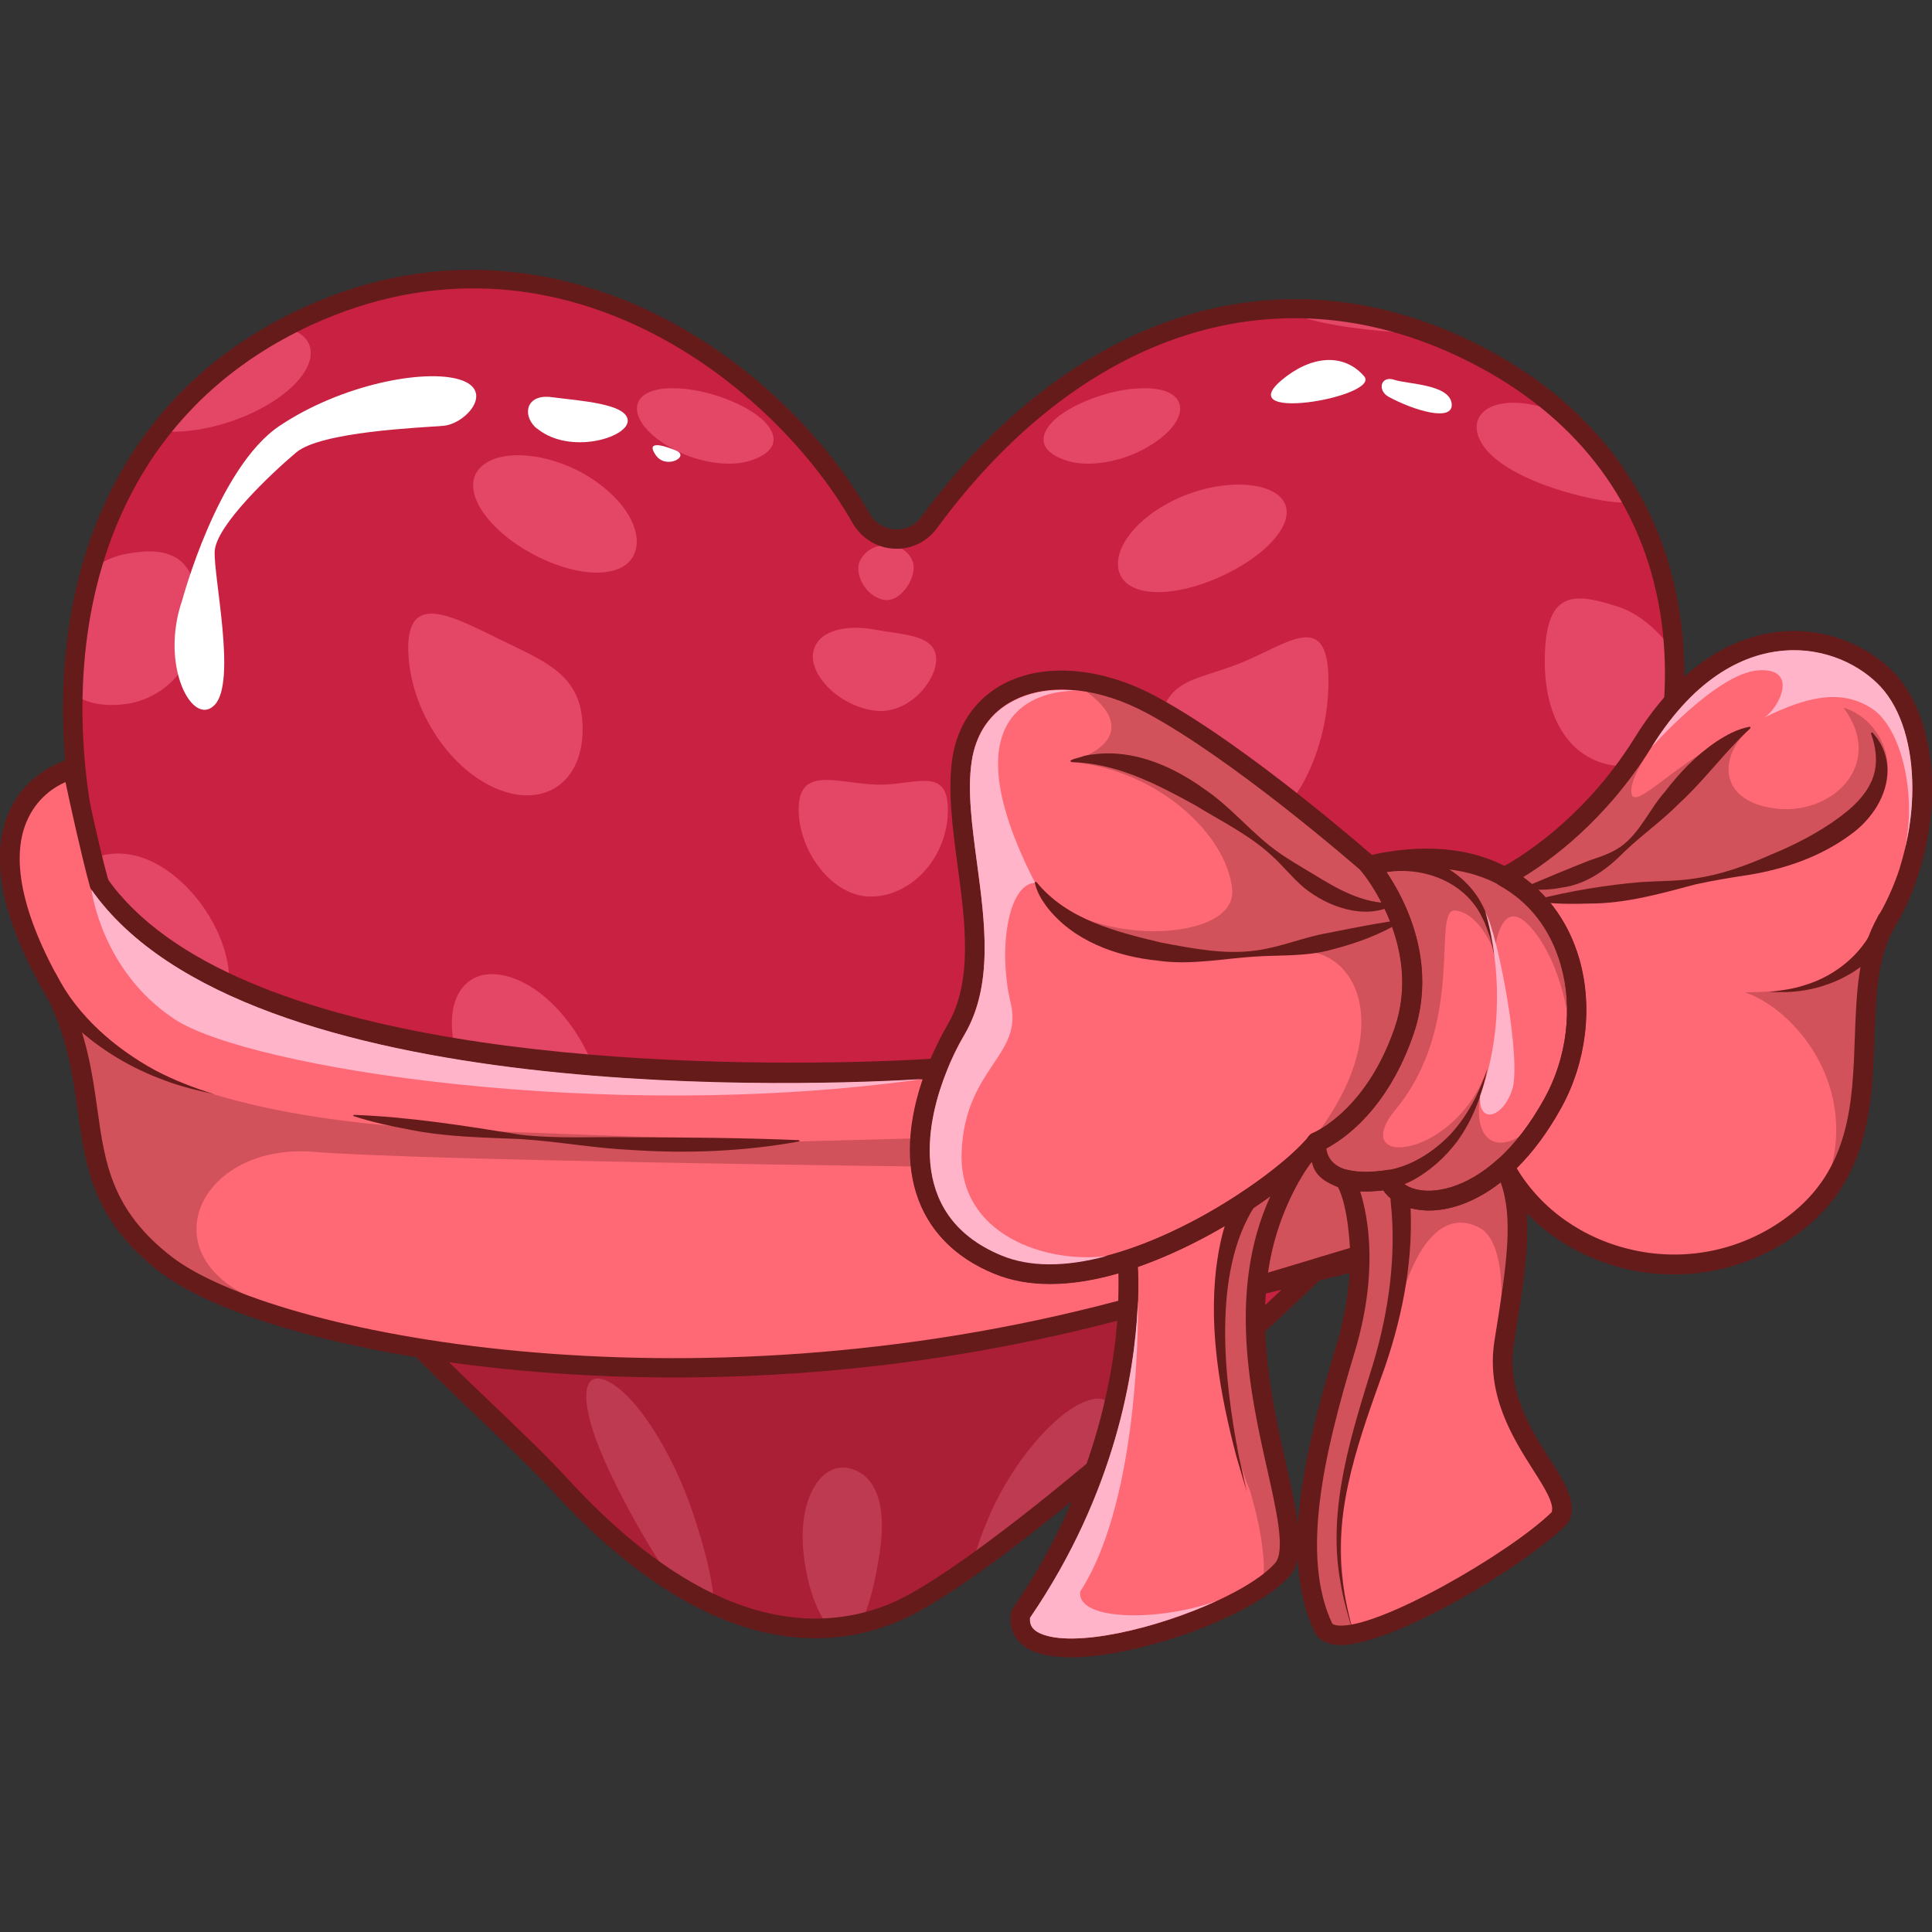 <svg version="1.1" id="Слой_1" xmlns="http://www.w3.org/2000/svg" xmlns:xlink="http://www.w3.org/1999/xlink" x="0px" y="0px"
	 viewBox="0 0 1024 1024" style="enable-background:new 0 0 1024 1024;" xml:space="preserve"><rect x="0" y="0" width="1024" height="1024" fill="#333333" stroke="none"/><style type="text/css">
	.st0{fill:#C92142;}
	.st1{fill:#E44766;}
	.st2{fill:#661B1B;}
	.st3{fill:#FF6975;}
	.st4{opacity:0.3;fill:#661B1B;}
	.st5{fill:#FFFFFF;}
	.st6{fill:#FFB4C9;}
</style><g><path class="st0" d="M883,403.4c-5.9,30.5-17.6,62.3-35.1,94.3c-15.3,28.1-35,56.4-59.3,84.3c0,0,0,0,0,0c-2.9,3.4-5.9,6.8-9,10.1
		C701.7,672,626,741.7,567.6,789.5c-19.5,16-37,29.5-52,40.1h0c-17,12.1-30.8,20.5-40.7,24.7c-6,2.5-12.3,4.6-18.9,6.1
		c-5.2,1.2-10.6,1.9-16.1,2.3c-18.7,1.3-39.3-2.2-61.5-12.5c-7.1-3.2-14.3-7.2-21.7-11.8c0,0,0,0-0.1-0.1
		c-18.9-11.9-38.7-28.7-59.4-51.3c-43.9-47.9-137.9-119.4-209-244.4c-10-17.5-19.5-36-28.4-55.7c-4-8.8-7.8-19.6-11-31.8
		c-6.5-24.6-10.9-55.3-10.1-87.6c0.4-13.3,1.6-26.8,3.9-40.4c1.5-8.5,3.3-16.9,5.6-25.3c0,0,0,0,0,0c7.2-25.9,18.9-51.1,36.6-73.7
		c16.5-21,38.1-39.8,66.1-54.6h0c3.8-2,7.6-3.9,11.5-5.8c29.5-13.6,58.6-19.6,86.4-19.8c0,0,0.1,0,0.1,0c14.8-0.1,29.3,1.5,43.4,4.5
		c0,0,0,0,0,0c45.1,9.6,85.2,33.4,116.4,62.5c0,0,0.1,0.1,0.1,0.1c2.8,2.6,5.5,5.3,8.2,7.9c0,0,0,0,0,0c15.3,15.5,28,32.1,37.7,48.7
		c0.6,0.9,1.1,1.9,1.6,2.8c4.8,8.5,14.1,12.3,22.7,10.8c5.1-0.8,9.9-3.6,13.4-8.3c11.2-15.3,23.2-29.2,35.9-41.8h0
		c13.7-13.6,28.2-25.5,43.4-35.4c33.4-22,69.9-34.7,107.9-36.1c0,0,0,0,0,0c25.9-1,52.4,3.3,79.1,13.6h0c9.5,3.6,19.1,8,28.6,13.2
		c16.1,8.7,30.4,18.9,42.6,30.3c14.5,13.5,26.3,28.6,35.3,45.1c12.3,22.4,19.5,47.3,21.6,74c0.1,2.1,0.3,4.1,0.4,6.2v0
		C888.3,364.5,886.9,383.7,883,403.4z"/><g><g><path class="st1" d="M292.3,152.5c-14.8-0.5-30.4-2.1-43.4-4.5C263.8,148,278.3,149.6,292.3,152.5z"/><path class="st1" d="M396.9,244.4c-12.6,3.7-33.4-0.1-48.7-11.9c-15.3-11.8-14.3-25.2,4.7-26.6c19-1.4,43.7,8.4,52.6,17.9
				S409.4,240.7,396.9,244.4z"/><path class="st1" d="M566.2,244.4c12.6,3.7,33.4-0.1,48.7-11.9c15.3-11.8,14.3-25.2-4.7-26.6c-19-1.4-43.7,8.4-52.6,17.9
				C548.8,233.3,553.6,240.7,566.2,244.4z"/><path class="st1" d="M483.6,297.2c3.2,7.7-5.9,22.6-15.3,20.7c-9.5-1.8-16.1-14.1-12.3-21.1c3.8-7,11-7.9,13.7-7.9
				C472.3,288.9,480.4,289.5,483.6,297.2z"/><path class="st1" d="M758.8,177.3c-23.7-1.2-52.8-3.6-71-9.9c-3.3-1.2-6.1-2.4-8.1-3.6C705.6,162.7,732.2,167.1,758.8,177.3z"/><path class="st1" d="M154.6,205.2c-14.5,13.6-40.6,23.3-61.7,23.6c-3,0-5.7-0.1-8.1-0.6c16.5-21,38.1-39.8,66.1-54.6c0,0,0,0,0,0
				C168.5,177.7,168.8,191.9,154.6,205.2z"/><path class="st1" d="M335,295.8c-7.2,11.1-30.5,10.3-54.4-3.1c-23.8-13.4-36.8-34-26-44.9c10.8-10.9,38.4-7.5,58.6,5.6
				C333.5,266.5,342.2,284.7,335,295.8z"/><path class="st1" d="M496.1,347.9c1.5,11.8-14.3,31.4-32.9,28.7c-18.7-2.6-34.3-18.9-32.2-30.8c2.1-11.9,17.9-14.9,32.6-12.1
				C478.3,336.5,494.6,336.2,496.1,347.9z"/><path class="st1" d="M680.3,265.6c7.2,11.5-9.7,29.6-34.4,40.5c-24.7,10.9-46.8,10.1-52.1-1.3s6.2-29,28.9-39.9
				C645.3,253.9,673,254.2,680.3,265.6z"/><path class="st1" d="M865.4,265.9c-5.2,1.1-13.6,0.1-24.1-2.2c-22.7-5.1-46.2-14.6-55.1-27.4c-9-12.8-0.7-25.3,22.3-22.4
				c7,0.9,14.4,3.4,21.6,6.9C844.6,234.2,856.4,249.3,865.4,265.9z"/><path class="st1" d="M66.2,373.2c-11.1,1.4-20.6-0.4-27.6-5.5c0.6-21.5,3.4-43.8,9.5-65.7c0,0,0,0,0,0c5.7-4.2,12.1-7.2,18.6-8.4
				c21.9-4.2,37,0.4,38.3,29C106.5,351.3,87.9,370.5,66.2,373.2z"/><path class="st1" d="M308.8,385.8c0.4,27.9-19.3,42.5-44.4,32.7c-25.1-9.8-46.9-41.1-48-73.1c-1.1-32.1,22.6-19.2,48.1-6.7
				C290,351.1,308.5,357.9,308.8,385.8z"/><path class="st1" d="M502.4,429.6c-0.2,24.7-18.8,44.9-39.9,45.6s-39.3-23.9-39.2-46.3c0.1-22.4,19.1-14.3,39.7-13.1
				C483.8,417,502.6,404.9,502.4,429.6z"/><path class="st1" d="M704.1,363.5c-0.7,32-15.9,72.5-48.6,81.3c-23.6,6.3-42.7-15.4-41.9-50.5c0.7-35.1,17.8-32.6,43-42.5
				C681.9,342,705,320.8,704.1,363.5z"/><path class="st1" d="M883,403.4c-7.4,2.8-16.6,3.5-26.2,2.5c-22.7-2.3-38.9-22.8-38-58.3c0.8-35.5,16.2-33.3,38.9-26
				c11.4,3.7,22,13.2,29.8,24.5v0C888.3,364.5,886.9,383.7,883,403.4z"/><path class="st1" d="M88.1,542.9c-10-17.5-19.5-36-28.4-55.7c-4-8.8-7.8-19.6-11-31.8c5.2-2.5,11.6-3.6,18.8-2.7
				c23.3,3,46.7,28.9,52.7,55.5C126,534.4,111.5,549.6,88.1,542.9z"/><path class="st1" d="M320.1,587.1c3.5,29.2-8.7,46.7-28.8,37.8c-20-8.9-43.5-40.4-50.2-69.5c-6.7-29,8.3-45.6,31.6-36.7
				C296,527.5,316.6,557.8,320.1,587.1z"/><path class="st1" d="M490.5,625.7c-2.8,29.3-18.3,54.1-36.6,52c-18.3-2-34-30-33.7-59.5s18.5-49.2,38.9-49
				C479.5,569.3,493.4,596.4,490.5,625.7z"/><path class="st1" d="M669.3,598.9c-8.9,26.5-34.9,50.1-55.7,55.1c-20.8,5-31.1-12.6-24.8-40.4c6.3-27.8,28.9-54.8,52.3-58.7
				C664.5,551.1,678.2,572.4,669.3,598.9z"/><path class="st1" d="M847.9,497.7c-15.3,28.1-35,56.4-59.3,84.3c0,0,0,0,0,0c-1.3,0.5-2.5,1-3.8,1.5
				c-19.8,7.5-25.5-1.5-13.2-26.9c12.3-25.4,39.1-56.8,60.9-61.4C839.2,493.7,844.3,494.8,847.9,497.7z"/><path class="st1" d="M378.3,850.3c-7.1-3.2-14.3-7.2-21.7-11.8c0,0,0,0-0.1-0.1c-10.3-14.7-22.8-36.1-33-57.5
				c-17.4-36.5-16.3-56.4-1-48.6c15.3,7.8,34.5,38.5,45.1,70.6C374.4,823.4,378.4,841,378.3,850.3z"/><path class="st1" d="M466.3,822.5c-2.4,16.2-5.8,30.2-10.4,37.9c-5.2,1.2-10.6,1.9-16.1,2.3c-6.6-7.1-12.4-22.5-14.1-41.5
				c-2.3-26.3,9-45.8,23.7-43.1C464.2,780.9,470.1,797.7,466.3,822.5z"/><path class="st1" d="M575.3,778.3c-2.4,3.7-5,7.5-7.7,11.2c-19.5,16-37,29.5-52,40.1c1.2-7,4.6-16.7,9.6-28
				c11.7-26.3,33.3-52.4,50.1-58.8C592,736.3,593.2,751.2,575.3,778.3z"/></g></g><path class="st2" d="M432.2,868.3c-37.1,0-84.3-18-138.9-77.5c-10.6-11.6-24.1-24.5-39.8-39.4c-56.3-53.8-141.3-135.2-198.5-262
		c-16.2-35.9-28-99.7-17.9-161.1c8.7-53.3,37.2-125.2,123.1-165c74.8-34.5,140.3-18.6,182.2,0.7c48.5,22.5,92.8,62.9,118.4,108.1
		c2.8,5,7.9,8.1,13.5,8.5c5.5,0.3,10.6-2.1,13.9-6.5c38.8-52.8,86.2-89.4,137-105.8c54.1-17.5,111.1-11.3,164.6,17.7
		c55.5,30.1,90.1,77.1,100,135.8c14.2,84.3-24.6,184.1-106.6,273.9c-126.5,129.8-258.3,243-306.6,263.5
		C464.3,864.4,449.3,868.3,432.2,868.3z M64.5,485.1c56.3,125,140.5,205.5,196.2,258.8c15.8,15.1,29.4,28.1,40.2,39.9
		c75.7,82.6,135.2,81.4,171.8,65.8c40.1-17.1,160-114.4,303.1-261.1c79.7-87.3,117.6-183.9,103.9-265.1
		c-9.4-55.5-42.1-99.9-94.8-128.4c-101.1-54.8-209-23-288.4,85.1c-5.3,7.2-13.9,11.3-22.8,10.7c-9.2-0.5-17.3-5.7-21.9-13.7
		c-41.2-72.7-155.7-165.3-287.3-104.6C82.8,210.5,55.7,279,47.3,329.9C37.6,389.2,48.9,450.6,64.5,485.1z"/><path class="st3" d="M823,584.8c-8.1,14.6-16.9,25.6-25.6,33.5c-28.6,26-56.8,20-61.3,7c-10.2,1.6-17.8,1.3-23.3-0.2c0,0,0,0,0,0
		c-17.1-4.5-15-19.7-15-19.7c0,0,0,0,0.1,0c1.8-0.7,30.7-13.2,46.3-58.9c16.2-47.2-18.4-87.7-18.4-87.7c30-7.2,53.8-3.9,71.5,5.9
		C837.8,487,846.1,543.2,823,584.8z"/><path class="st3" d="M999.9,488.3c-25.5,43,8.7,116.7-48.9,160.4c-53,40.2-126.3,20.6-153.6-30.4c8.7-7.9,17.5-18.9,25.6-33.5
		c23.1-41.6,14.8-97.7-25.8-120.1c0,0,42-20.3,73.6-71.2c45.2-72.9,105.7-59.1,129.8-32.8C1024.8,387,1025.3,445.5,999.9,488.3z"/><path class="st3" d="M744.2,546.5c-15.7,45.6-44.5,58.1-46.3,58.9c0,0,0,0-0.1,0c-0.1,0.2-0.3,0.4-0.5,0.6
		c-0.7,0.8-1.4,1.7-2.1,2.5c-10,11-31.7,27.8-57.4,41.8c-12.7,6.9-26.4,13.1-40.2,17.6c-24.3,7.9-48.9,10.5-68.9,2.3
		c-47.5-19.6-47.2-65.9-31.9-103.9c2.9-7.3,6.3-14.2,10.1-20.6c23.4-40-3-101.1,3-142.6c6.1-41.5,52.1-55.4,100.4-29.4
		c48.3,25.9,115.6,85.1,115.6,85.1S760.4,499.3,744.2,546.5z"/><path class="st3" d="M679.6,831.9c-25.6,29.2-144.3,63-138.7,23.8c45.2-65.6,55.2-128.5,56.9-162.2c0.8-16.1-0.2-25.6-0.2-25.6
		c13.8-4.5,27.5-10.7,40.2-17.6c25.7-14,47.4-30.8,57.4-41.8C626.6,692.2,700.4,808.5,679.6,831.9z"/><path class="st3" d="M826.7,804.5c-23.8,23.8-114.2,76.7-125.1,58.5c-17.3-36.5-6.4-88.6,11.3-147.1c17.3-57.2,0.7-89.5,0-90.9
		c5.5,1.5,13,1.8,23.3,0.2c4.5,13,32.7,19,61.3-7c10.9,21.9,7.3,46.6-0.2,93.1S835.8,788.1,826.7,804.5z"/><path class="st3" d="M597.8,693.4c-233.9,63.3-455.5,18.9-509.9-23.3c-54.4-42.1-30.3-84.4-56.9-141.3c-62-105,7.6-121.4,7.6-121.4
		s8.3,40,14.1,61.1c87.5,124.3,444.1,97.7,444.1,97.7s0,0,0,0c-15.2,38.1-15.6,84.3,31.9,103.9c20,8.2,44.6,5.6,68.9-2.3
		C597.6,667.9,598.6,677.4,597.8,693.4z"/><path class="st2" d="M757.4,641.6c-3.3,0-6.5-0.4-9.6-1.2c-6.5-1.7-11.7-5-14.6-9.5c-8.5,1-15.7,0.8-21.7-0.8
		c-0.2,0-0.3-0.1-0.5-0.2c-16.6-4.6-19.3-18.5-18.4-25.3c0.2-1.7,1.3-3.1,2.7-3.9c0.2-0.1,0.3-0.2,0.5-0.2
		c1.2-0.5,28.4-12.1,43.4-55.8c15-43.7-17.1-82.3-17.5-82.6c-1.2-1.4-1.5-3.2-1-5c0.6-1.7,2-3,3.7-3.4c29.1-6.9,55.1-4.7,75.2,6.4
		c18,9.9,31.3,27,37.4,48.2c7.3,25.4,3.7,54.9-9.6,78.9c-7.8,14.1-16.8,25.8-26.6,34.8C787.1,634.7,771.4,641.6,757.4,641.6z
		 M736.1,620.1c2.2,0,4.2,1.4,4.9,3.5c1.1,3,4.6,5.6,9.4,6.8c9.8,2.5,26.4-0.4,43.6-16c9-8.2,17.3-19,24.6-32.2c0,0,0,0,0,0
		c12-21.6,15.2-48.2,8.7-71c-5.4-18.8-16.6-33.3-32.4-42c-16.1-8.9-36.7-11.3-60-7c9.4,13.9,27.5,47.6,14.3,86
		c-13.8,40.2-37.4,55.9-46.2,60.5c0.4,3.5,2.4,9.1,11.2,11.4c0.2,0,0.3,0.1,0.5,0.1c5.3,1.3,12.3,1.3,20.7,0
		C735.6,620.1,735.9,620.1,736.1,620.1z"/><path class="st2" d="M1004.5,357.2c-11.5-12.5-33.6-25-60.9-22.4c-11.7,1.1-26.5,5.3-42.1,16.7c-11.6,8.5-23.6,21.1-35,39.4
		c-30.3,48.9-71,69.1-71.5,69.3c-1.7,0.8-2.9,2.6-2.9,4.5c0,1.9,1,3.8,2.7,4.7c15.8,8.7,27,23.2,32.4,42c6.6,22.9,3.3,49.4-8.7,71
		c-7.3,13.2-15.5,24-24.5,32.2c-1.8,1.6-2.2,4.2-1.1,6.3c14.1,26.3,39.9,45.3,70.8,52.1c7.8,1.7,15.7,2.5,23.6,2.5
		c23.9,0,47.4-7.8,66.9-22.6c36.8-27.9,38.1-67.6,39.3-102.6c0.4-11.1,0.8-21.9,2.2-32c1.5-10.1,4-19.3,8.7-27.2
		c9.6-16.1,15.6-34.5,18.2-52.7C1027.1,406.5,1021,375.2,1004.5,357.2z M995.5,485.6c-10.8,18.2-11.5,40.5-12.4,64.2
		c-1.2,34.3-2.3,69.8-35.2,94.7c-23.4,17.8-53.3,24.4-82,18.1c-26.6-5.8-49-21.6-62-43.4c8.7-8.6,16.6-19.3,23.6-32
		c13.3-24,16.9-53.5,9.6-78.9c-5.2-18.1-15.6-33.2-29.8-43.4c13.9-8.5,43.8-29.8,67.9-68.7c24.3-39.2,51.1-49.5,69.3-51.2
		c23.5-2.2,42.4,8.4,52.3,19.2c11.2,12.2,16.7,32,16.7,53.7c0,10.8-1.4,22.1-4.1,33.1c-0.7,3-1.6,6-2.5,9c0,0,0,0.1,0,0.1
		C1004,469,1000.2,477.7,995.5,485.6z"/><path class="st2" d="M729.7,455.4c-0.1-0.2-0.3-0.4-0.5-0.5c-2.8-2.4-68.3-59.9-116.5-85.8c-20.4-11-41.5-15.4-59.8-13.1
		c-7.2,0.9-13.8,2.9-19.9,5.9c-15.6,7.8-25.7,22.2-28.3,40.4c-2.4,16.8,0.1,36,2.8,56.2c4.1,30.3,8.2,61.6-5.2,84.5
		c-4,6.9-7.5,14.1-10.4,21.3c-20.7,51.7-7.7,93.1,34.8,110.6c8.8,3.6,18.8,5.5,29.7,5.5c3.1,0,6.2-0.1,9.5-0.4
		c10.3-0.9,21.5-3.3,33.3-7.2c13.2-4.3,27-10.4,41.1-18c27-14.7,49-32.1,58.9-43l1.8-2.2c6.5-3,33.1-17.8,48.1-61.5
		C766.1,498.8,731.2,457.2,729.7,455.4z M739.3,544.8C739.3,544.8,739.3,544.8,739.3,544.8c-15,43.6-42.3,55.3-43.4,55.8
		c-0.2,0.1-0.3,0.1-0.5,0.2c-0.6,0.3-1.2,0.8-1.6,1.3l-2.4,2.8c-9.2,10.1-30.1,26.6-56.1,40.7c-13.5,7.3-26.8,13.1-39.4,17.2
		c-3.2,1-6.2,1.9-9.2,2.7c-22.3,6-41.1,5.9-56-0.3c-52.7-21.8-37.9-75.3-29.1-97.2c2.7-6.8,5.9-13.5,9.7-19.9
		c15.2-26.1,10.8-59.1,6.5-91.1c-2.6-19.5-5.1-38-2.8-53.4c2.2-15,10-26.3,22.7-32.6c7.3-3.7,15.8-5.5,25-5.5c2.8,0,5.7,0.2,8.7,0.5
		c11.7,1.3,24.2,5.4,36.5,12c45.6,24.5,109.3,79.8,114.3,84.2C724.9,465.9,753.7,503,739.3,544.8z"/><path class="st2" d="M698.6,604.5c-2.1-1.8-5.3-1.6-7.2,0.5c-9.2,10.1-30.1,26.6-56.1,40.7c-13.5,7.3-26.8,13.1-39.4,17.2
		c-2.3,0.8-3.8,3-3.5,5.5c0,0.1,1,9.3,0.2,24.7c-0.2,4.5-0.6,9.6-1.2,15.3c-3.8,34.2-16.1,88.3-54.7,144.2c-0.5,0.7-0.7,1.4-0.9,2.2
		c-1.3,9.1,2.7,16.2,11.2,20.1c5.2,2.4,12.2,3.5,20.4,3.5c18,0,41.5-5.3,63-13c23-8.3,43.9-19.5,53.2-30.2
		c9.1-10.3,4.5-30.5-1.8-58.6c-10.7-47.6-25.3-112.8,17.5-165C701,609.5,700.7,606.4,698.6,604.5z M671.7,779
		c5,22.2,9.7,43.2,4.1,49.5c0,0,0,0,0,0c-5.8,6.6-17,13.6-30.6,19.9c-31.7,14.7-76.3,25.3-93.9,17.3c-3.9-1.8-5.6-4.3-5.3-8.2
		c45.8-67,55.4-131.3,57-163.8c0.1-1.5,0.1-3,0.2-4.4c0.3-8,0.1-14.1-0.1-17.8c12-4.2,24.6-9.8,37.3-16.7
		c12.2-6.6,23.4-13.8,32.9-20.7C650.4,684.1,662.9,739.9,671.7,779z"/><path class="st2" d="M710.4,871.9c-1,0-2-0.1-2.9-0.2c-6-0.7-9-3.7-10.4-6.1c-0.1-0.1-0.2-0.3-0.2-0.4c-17.5-36.9-8.3-87,11-150.8
		c16.1-53.2,2-83.7,0.4-87c-0.9-1.8-0.7-4,0.6-5.6c1.3-1.6,3.4-2.3,5.3-1.8c5.4,1.4,12.5,1.4,21.1,0.1c2.5-0.4,4.9,1,5.7,3.4
		c1.1,3,4.6,5.6,9.4,6.8c9.8,2.5,26.4-0.4,43.6-16c1.2-1.1,2.8-1.6,4.4-1.3c1.6,0.3,3,1.3,3.7,2.8c11.9,24,7.6,51.2,0.3,96.3
		c-4,25,8.7,45.2,19,61.3c8.1,12.8,15.2,23.9,9.8,33.5c-0.2,0.4-0.5,0.8-0.9,1.1C809.1,829.4,738.9,871.9,710.4,871.9z M706.1,860.5
		c0.5,0.6,1.9,0.9,2.7,1c20.8,2.6,91.5-38.4,113.6-60c1.6-4.4-3.9-13.2-9.8-22.4c-10.6-16.7-25.1-39.6-20.5-68.5
		c6.8-41.9,10-65,3.3-83.9c-15.8,12.3-33.2,17.4-47.6,13.7c-6.5-1.7-11.7-5-14.6-9.5c-4.4,0.5-8.6,0.7-12.3,0.5
		c4.4,13.9,9.8,43.6-3.1,86C701.7,770.6,689.2,824.6,706.1,860.5z M826.7,804.5L826.7,804.5L826.7,804.5z"/><path class="st2" d="M602.7,667.3c-0.2-1.6-1-2.9-2.3-3.8c-1.3-0.8-2.9-1.1-4.4-0.6c-26.4,8.6-48.4,9.5-65.3,2.4
		c-52.7-21.8-37.9-75.3-29.1-97.2c0.6-1.6,0.4-3.4-0.6-4.8c-1-1.5-2.8-2.4-4.7-2.3c-0.7,0-15,1.1-38.3,1.7
		c-91.1,2.5-318.9-0.5-394.6-88.7c-2.2-2.5-4.2-5.1-6.1-7.8c-5.7-20.8-13.7-59.5-13.8-59.9c-0.3-1.3-1.1-2.5-2.3-3.3
		c-1.2-0.7-2.6-1-4-0.7c-0.9,0.2-22.9,5.6-32.7,28.7c-10.4,24.3-3.1,58,21.8,100.1c9.7,21,12.4,39.8,14.9,58
		c4.2,29.7,8.1,57.7,43.4,85c30.8,23.9,105.5,44.4,190.3,52.2c23.6,2.2,51.5,3.8,82.8,3.8c67.6,0,150.9-7.4,241.3-31.9
		c2.2-0.6,3.7-2.5,3.8-4.7C603.8,677.4,602.7,667.7,602.7,667.3z M592.8,689.4C362.2,750.8,143.9,707,91,666.1
		c-31.9-24.7-35.4-49.5-39.4-78.2c-2.5-18.1-5.5-38.7-16-61.1c-0.1-0.1-0.1-0.3-0.2-0.4c-22.8-38.6-30.2-70-21.3-90.9
		c5.2-12.4,14.7-18.4,20.6-21c2.5,11.9,8.5,39.2,13,55.6c0.2,0.6,0.4,1.1,0.8,1.6c82,116.5,387.1,103.7,440.8,100.4
		c-16.5,48.2-2.8,86.4,37.6,103c17.8,7.4,40,7.3,66.1-0.2C592.9,678.3,593,683.3,592.8,689.4z"/><path class="st2" d="M735.3,620.2c12.5-2,24.2-9.5,33.1-18.6c9.3-9.9,15.7-22.4,20-35.3c-2.8,13.8-7.7,27.1-16,38.6
		c-6.5,8.6-14.9,16.2-24.6,21.2c-4.6,1.9-14.4,8.4-17.1,0.6C729.8,623.6,732.1,620.4,735.3,620.2L735.3,620.2z"/><path class="st2" d="M813.9,476.9c18.4-4.7,37.2-7.8,56-9.4c9.4-0.6,19-0.4,28.4-1.9c14-2,27.5-6.9,40.3-12.6
		c12.5-5.1,25.3-11.7,36-19.6c7-5.1,13.4-11,17.1-18.8c3.8-8.1,3.1-17.1,0-25.7c-0.2-0.5,0.6-1,0.9-0.5
		c15.6,17.5,5.7,41.4-11.4,53.7c-15.9,11.9-34.9,18.4-54.2,21.6c-9.5,1.4-18.9,3-28.2,5c-18.4,4.9-37,10.2-56.2,10.2
		c-9.5,0.3-19.1,0.3-28.7-1.1C813.4,477.9,813.3,477.1,813.9,476.9L813.9,476.9z"/><path class="st2" d="M808.8,469.9c11.5-4.9,22.4-9.4,33.8-13.9c5.6-1.9,11.6-3.8,16.6-7.4c10.2-7.4,15-19.7,23.2-28.9
		c7.7-10,16.4-19.3,27.1-26.5c5.4-3.6,11.3-6.8,17.7-8c0.5-0.1,0.9,0.6,0.4,0.9c-13.8,12.8-24.2,27.5-38,40.1
		c-8.8,8.9-19.3,16.3-28.4,25c-9,9.2-19.8,17.3-33.1,19.2c-6.4,1.2-12.8,1.7-19.3,0.5C808.4,470.8,808.3,470,808.8,469.9
		L808.8,469.9z"/><path class="st2" d="M738.7,479.7c-15.5,8.1-35.1,1-47.8-9.4c-6.4-5.5-11.4-12-17.4-17.3c-11.7-10.7-26.7-18-40.2-26.3
		c-20.6-11.3-41.3-22.1-65.4-22.8c-2.6-1.1,4.9-2.5,5.7-2.9c1.6-0.7,4.4-1,6.2-1.2c21.2-2.8,42.1,6.5,58.8,18.6
		c13.6,9.2,24,22.2,37,31.9c6.4,4.8,13.7,8.9,20.3,12.9c13,8,26.3,15.8,42.4,15.5C738.9,478.6,739.2,479.4,738.7,479.7L738.7,479.7z
		"/><path class="st2" d="M742.5,488.5c-11.2,7.1-23.9,11.5-36.6,14.8c-12.7,3.6-26.2,2.9-39.3,3.6c-17.5,1-35.2,4.8-52.7,2.3
		c-22.2-2.2-45.5-10.6-59.4-29c-2.7-3.7-5-7.7-6-12.2c-0.1-0.3,0.1-0.6,0.4-0.6c0.2-0.1,0.4,0.1,0.6,0.3
		c16.3,19.8,42.1,26.2,66,31.9c16.6,3.1,33.9,6.6,50.8,4.1c12.8-1.8,24.8-7,37.5-9.2c0,0,12.6-2.5,12.6-2.5
		c8.4-1.6,16.9-3.2,25.7-4.3C742.6,487.4,743,488.2,742.5,488.5L742.5,488.5z"/><path class="st2" d="M30.1,517c11.2,21.6,30.8,38.6,52,50.2c10.1,5.3,20.8,9.5,31.7,12.8c-9-2-18-4.1-26.6-7.4
		c-17.6-6.4-33.9-16.1-47.7-28.9c-7.2-6.7-13.3-13.5-18.6-22.1c-1.5-2.5-0.7-5.6,1.8-7.1C25.3,512.9,28.9,514.1,30.1,517L30.1,517z"
		/><path class="st2" d="M187.6,590.9c29.7,1.1,58.8,5.8,88.1,10.5c19.6,2.3,39.4,1,59.1,1.4c28.7,0,60,0.3,88.6,1.5
		c0.4,0,0.5,0.6,0.1,0.7c-29.3,5.3-59.2,6.5-88.9,4.5c-19.8-0.9-39.3-4.6-59.1-5.8c-19.5-0.8-39.9-1.1-59.1-5.1
		c-9.7-1.8-19.4-3.9-28.9-7C187.1,591.5,187.2,590.9,187.6,590.9L187.6,590.9z"/><path class="st2" d="M664.8,639.6c-22.5,35.5-15.9,92-8.3,131.7c0,0,4.3,19.3,4.3,19.3s-5.6-19-5.6-19
		c-8.4-32.1-14.4-65.3-10.7-98.6c1.7-13.8,4.6-27.9,12.3-39.8C661.1,627.4,669.5,634.2,664.8,639.6L664.8,639.6z"/><path class="st2" d="M747.4,635.7c2,30.3-3.5,59.9-13.2,88.4c-12.8,35.9-27.7,74.6-22.6,113.3c1.1,9.7,3.3,19.2,6,28.6
		c-3.1-9.3-5.8-18.7-7.3-28.4c-6.9-38.9,6.4-78.7,17.7-115.5c8.1-27.3,12.2-56.8,9.1-85C736.1,630.1,746.6,628.6,747.4,635.7
		L747.4,635.7z"/><path class="st2" d="M1004.8,490c-10.3,22.1-33.8,35-57.5,35.8c-3.2,0.1-6.5,0-9.7,0c6.3-0.7,12.8-1.6,18.8-3.6
		c17.3-5.1,33-18.4,38.6-35.6C997.1,479.5,1007.6,483,1004.8,490L1004.8,490z"/><path class="st2" d="M733.7,451.9c25.6-0.8,50.1,13.2,56.1,39.1c1.4,5.1,1.9,10.9,2.3,16.1c-0.8-3.5-1.4-7-2.4-10.5
		c-1.1-2.8-2.4-7.3-3.9-9.8c-8.8-19.1-30.8-27.6-50.9-24.6C727.6,463.4,726.2,452.4,733.7,451.9L733.7,451.9z"/><path class="st4" d="M830.5,536c0,0-4.4-28.8-20-45.4c-15.7-16.5-18.4,14.2-18.4,14.2s-7.1-20.3-20.5-22.2
		c-13.4-1.9,6.3,60.3-32.6,106.3c-24.4,31.1,33.1,25.1,49.4-22.8c-14.1,39.8,6.8,52.7,30.4,24.1c-13.6,30.9-44.1,62.3-80.7,36.3
		c-27,7.7-39.1-8.5-39.4-22.2c34.1-13.2,74.3-68,34.7-144.4c21.7-10.3,27-5.1,27-5.1S830,461.1,830.5,536z"/><path class="st4" d="M895.8,369.9c0,0-31.6,35.9-31.2,49.5c0.4,13.6,27.2-20.7,63.1-33.2c-15.9,12.9-18.4,37.7,12.3,42.2
		c30.7,4.5,59.6-23.1,37.1-53.3c18.2,5.4,32,29.1,17.2,53.3c-17.2,23.5-88.9,38.7-106.6,38.9c-17.8,0.2-68.9,11.2-68.9,11.2
		l-17.3-16.7c0,0,45.8-34.9,58.9-58.2S895.8,369.9,895.8,369.9z"/><path class="st4" d="M999.9,488.3c0,0-12.5,38.6-75.2,37.6c26.2,8.8,61.8,49.8,43.5,100.8c21.5-22.8,21.1-84.1,21.1-84.1
		L999.9,488.3z"/><path class="st4" d="M576.1,366.9c0,0,34.2,22.1-8.3,37c46,4,82.6,38.7,85.3,67.6c2.6,29-80.5,31-104.6-3.6
		c12.6,28.5,82.9,47.3,139.1,36.3c32.9-2.2,52.8,43.6,7.6,100.4c33.5-8.9,54.2-49.2,52.6-95.8c-5.2-36.2-19.7-50.6-19.7-50.6
		S597.9,349.7,576.1,366.9z"/><path class="st4" d="M795.7,688.2c0,0,1.7-30.2-11.4-37.4c-13.2-7.1-29.1-2.2-40.9,34.6c-11.8,36.8-47.2,115-25.7,180.7
		c-15.2,4.3-16.1-3-16.1-3s-16.3-62.9,3.2-118.9c19.4-55.3,18.4-96.9,10.8-116.8c14.9-5.6,22.5-0.6,22.5-0.6s28.9,20.7,59.2-4.8
		C805.1,628.8,802.7,656.4,795.7,688.2z"/><path class="st4" d="M658.5,641.6c0,0-32.8,54.8,4.2,149c10.2,35.1,6.5,48.5,6.5,48.5s20.3-4.6,18.4-15.2
		c-1.8-10.6-20.7-92.3-22.4-113s12.3-84.4,22.5-94.9C676.5,624,658.5,641.6,658.5,641.6z"/><path class="st4" d="M30.9,528.9c0,0,25.6,60.5,201.6,69.5c106.1,4.5,190.9,6.6,190.9,6.6l64.3-1.7v15c0,0-263.2-3.1-321.4-7.8
		s-86.1,50.2-36.6,75.6c-32.8-3.7-76.2-35.6-76.7-64C52.3,593.5,34.1,534.6,30.9,528.9z"/><path class="st3" d="M672.1,674.5l43.4-13c0,0-0.9-21.9-6.3-32.2c-5.1-2.3-12.1-4.8-13.9-13.5C689.7,622.9,676.3,644.8,672.1,674.5
		z"/><polygon class="st2" points="670.9,685.6 716.4,674.5 715.5,661.5 669.7,675.3 	"/><path class="st4" d="M697.9,608.5c0,0,5.7,17.6,15.7,18.3c3.9,7.5,6.1,28.9,4.9,34.8c-1.3,5.9-4.9,6.6-4.9,6.6l-47.4,12.3
		c0,0,9-60.8,32.6-72"/><path class="st4" d="M230.5,714.9c0,0,216.5,28.5,367.3-21.5c2.3,28.1-17.1,84.5-17.1,84.5s-75.4,68.6-124.8,82.6
		c-48.6,13.9-102-17.4-167.7-82.6C247.1,738.7,230.5,714.9,230.5,714.9z"/><path class="st5" d="M96.6,318.1c0,0,18.7-70.4,51.6-92.4s76.8-30.3,95.5-24.5s3.3,23.5-8.8,24.5c-12.1,1-64.7,3-77.9,14.1
		c-13.2,11.1-42.4,38.7-43.2,52.3c-0.7,13.6,11.7,69.2,0,81.5S84.5,352.8,96.6,318.1z"/><path class="st5" d="M287.1,228.9c-1.3-0.9-2.5-1.7-3.5-2.6c-6.9-6.8-4.5-17.6,8.8-15.8c15.2,2,39.6,3.4,40.3,12.2
		S304.7,240.5,287.1,228.9z"/><path class="st5" d="M347.6,241.3c-5.4-7.7,3.1-5.7,10.7-2.5S353,249,347.6,241.3z"/><path class="st5" d="M681.9,199.4c16-11.9,31.6-11,41.1,0S647.4,225.3,681.9,199.4z"/><path class="st5" d="M736,210.3c-6.1-3.3-4.3-11.4,3-9s29,2.3,30.4,12.5C770.7,224.1,748.9,217.4,736,210.3z"/><path class="st6" d="M586.7,665.7c-22.3,6-41.1,5.9-56-0.3c-52.7-21.8-37.9-75.3-29.1-97.2c2.7-6.8,5.9-13.5,9.7-19.9
		c15.2-26.1,10.8-59.1,6.5-91.1c-2.6-19.5-5.1-38-2.8-53.4c2.2-15,10-26.3,22.7-32.6c7.3-3.7,15.8-5.5,25-5.5c2.8,0,5.7,0.2,8.7,0.5
		l0.1,0c0,0-77.8-5.5-22.9,101.7c-14.6,0.8-19.6,35.9-12.9,63.8c6.7,27.9-24.2,34.3-26,78.7C507.8,654.7,554.8,669.9,586.7,665.7z"
		/><path class="st6" d="M787.2,483.2c0,0,15.7,47.1-2.7,97.7c-1.1,14.7,11.6,12.2,16.9-3C806.7,562.7,794.2,496,787.2,483.2z"/><path class="st6" d="M1009.4,451c6.9-30.1-1.8-65.1-17-75.3c-16.8-11.1-35.4-6.1-57.3,4.6c7.9-4.9,18.7-26.6-3.3-25
		c-21.9,1.6-56.5,40.8-56.5,40.8c24.3-39.2,51.1-49.5,69.3-51.2c23.5-2.2,42.4,8.4,52.3,19.2c11.2,12.2,16.7,32,16.7,53.7
		C1013.6,428.7,1012.2,440,1009.4,451z"/><path class="st6" d="M489.2,571.9c-170.1,23.9-357.6-6.1-396.5-31.6c-39-25.6-44.2-68.7-44.2-68.7
		C130.4,588.1,435.5,575.2,489.2,571.9z"/><path class="st6" d="M645.1,848.4c-31.7,14.7-76.3,25.3-93.9,17.3c-3.9-1.8-5.6-4.3-5.3-8.2c45.8-67,55.4-131.3,57-163.8
		c0.1-1.5,0.1-3,0.2-4.4c0,0,2.4,103.3-30.6,154.3C570.7,859.8,616.8,859.1,645.1,848.4z"/></g></svg>
